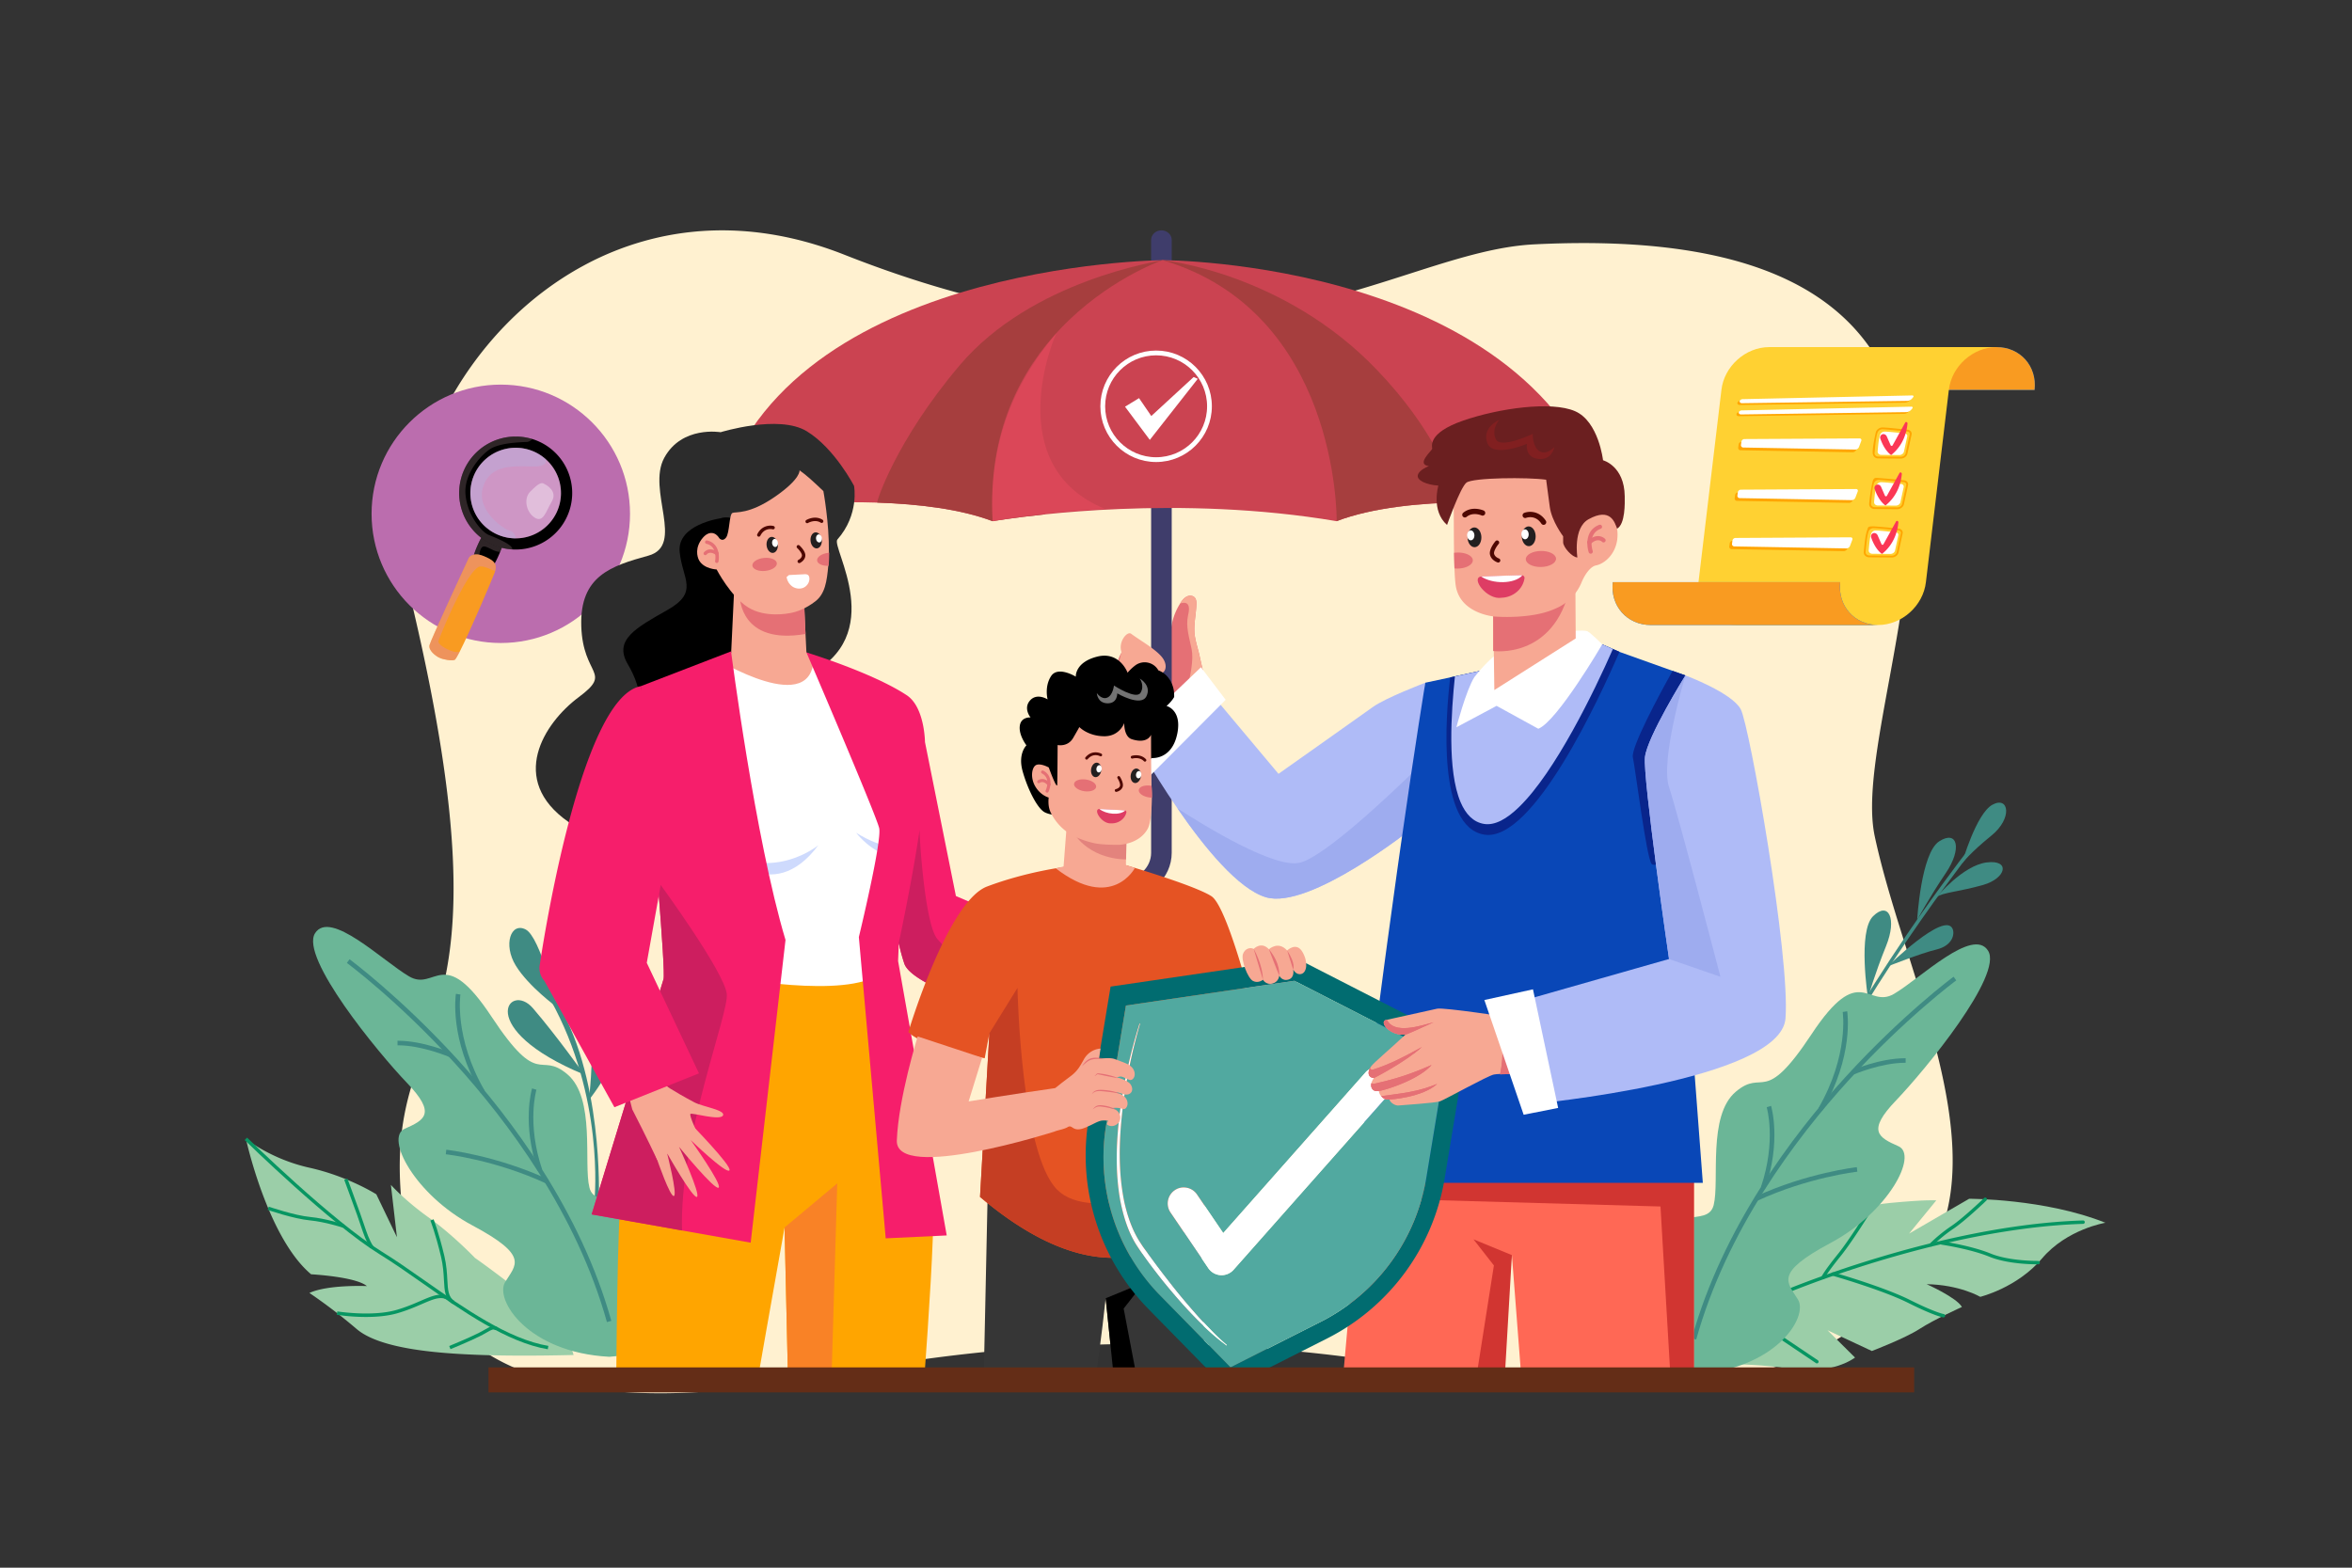 <?xml version="1.0" encoding="utf-8"?>
<svg xmlns="http://www.w3.org/2000/svg" viewBox="0 0 4680 3120">
  <rect x="0" y="0" width="4680" height="3120" fill="#333333" stroke="none"/>
  <defs>
    <filter color-interpolation-filters="sRGB" filterUnits="userSpaceOnUse" height="32766" id="a" width="42.27" x="2976.8" y="-11953.93">
      <feFlood flood-color="#fff" result="bg"/>
      <feBlend in="SourceGraphic" in2="bg"/>
    </filter>
    <filter color-interpolation-filters="sRGB" filterUnits="userSpaceOnUse" height="32766" id="b" width="99.19" x="2753.38" y="-11953.93">
      <feFlood flood-color="#fff" result="bg"/>
      <feBlend in="SourceGraphic" in2="bg"/>
    </filter>
    <filter color-interpolation-filters="sRGB" filterUnits="userSpaceOnUse" height="32766" id="c" width="105.86" x="2723.25" y="-11953.93">
      <feFlood flood-color="#fff" result="bg"/>
      <feBlend in="SourceGraphic" in2="bg"/>
    </filter>
    <filter color-interpolation-filters="sRGB" filterUnits="userSpaceOnUse" height="32766" id="d" width="120.2" x="2728.37" y="-11953.93">
      <feFlood flood-color="#fff" result="bg"/>
      <feBlend in="SourceGraphic" in2="bg"/>
    </filter>
    <filter color-interpolation-filters="sRGB" filterUnits="userSpaceOnUse" height="32766" id="e" width="111.53" x="2748.19" y="-11953.93">
      <feFlood flood-color="#fff" result="bg"/>
      <feBlend in="SourceGraphic" in2="bg"/>
    </filter>
  </defs>
  <g data-name="4">
    <rect data-name="4" fill="#fff" height="3120" opacity="0" width="4680"/>
    <path d="M3790.5,2559.75c-178.48,174-395.68,257.14-975.1,160.64-332.61-55.39-712.45-71.68-1161.21,15.38C964,2869.66,818.43,2614.89,798.41,2386.92c-12-136.59,14.11-212.22,43.18-293.45,13-36.34,26.59-73.79,37.63-118.33,33.24-134.13,43.31-332.48-55.79-757.81-22-94.36-14.25-198,17.91-297.48.79-2.45,1.6-4.89,2.42-7.34,43.38-129.12,127.85-250.76,241.82-335.58,2.2-1.63,4.39-3.25,6.61-4.85q23.18-16.79,47.9-31.49,5-3,10.11-5.87,4.9-2.78,9.85-5.47,3.51-1.9,7-3.77a583.28,583.28,0,0,1,114.15-45.64C1399.78,446.47,1535,449.69,1680,506.9c766.16,302.35,1087.86-6.37,1373.07-20.61,1152-57.48,614.6,884,677.25,1177.9S4007.58,2348.09,3790.5,2559.75Z" fill="#fff1d0"/>
    <circle cx="996.49" cy="1022.57" fill="#bb6dae" r="257.12"/>
    <path d="M990.52,1109.15c-4,8.72-7.8,15.53-8.83,15-1.77-.85-18.83-6.09-29.78-11.11-5.32-2.44-9.21-4.82-9.2-6.62,0-4.69,13.63-38.08,21.84-46.26a6.15,6.15,0,0,1,2.55-1.74,1.84,1.84,0,0,1,1.14,0c3.71,1.46,30.72,10.85,33.75,16.19a1.53,1.53,0,0,1,.16.31,3.22,3.22,0,0,1,.14.64c.29,3.16-2.84,12.41-6.76,22-.12.28-.23.58-.35.86C993.68,1102.11,992.08,1105.77,990.52,1109.15Z"/>
    <path d="M995.18,1098.48a41.67,41.67,0,0,1-14.26-3.8c-15.08-7.31-20.38-11-24.62-1-2.8,6.65-2.21,14.73-4.39,19.37-5.32-2.44-9.21-4.82-9.2-6.62,0-4.69,13.63-38.08,21.84-46.26a6.15,6.15,0,0,1,2.55-1.74c12.46,5.43,25,11,34.89,16.22a1.53,1.53,0,0,1,.16.31,3.22,3.22,0,0,1,.14.64c.29,3.16-2.84,12.41-6.76,22C995.41,1097.9,995.3,1098.2,995.18,1098.48Z" fill="#775f66" opacity=".39" style="mix-blend-mode:multiply"/>
    <path d="M1106.18,902.26l-.16-.16A112,112,0,0,0,1073,879c-1-.48-2.09-.94-3.14-1.38a112.08,112.08,0,0,0-10.53-3.85l-.16,0a112.61,112.61,0,0,0-117.73,33.42A110.66,110.66,0,0,0,931.76,920q-2.84,4.37-5.27,9c-.66,1.25-1.3,2.52-1.91,3.81-.24.5-.48,1-.71,1.52a112.47,112.47,0,1,0,182.31-32.1Zm1.84,116.6A90.13,90.13,0,1,1,952.69,929a88.44,88.44,0,0,1,7.58-9.27,90.52,90.52,0,0,1,78.4-27.68,89.14,89.14,0,0,1,21.3,5.73c1.24.5,2.48,1,3.71,1.6A90.24,90.24,0,0,1,1108,1018.86Z"/>
    <path d="M1086.05,914a90.12,90.12,0,1,0,22,104.89A89.57,89.57,0,0,0,1086.05,914Z" fill="#fff" opacity=".28"/>
    <path d="M962.48,1106.74c-19.17-8.07-28.14.38-29.84,4.09-5,11-75.28,162.32-77.94,172.94s12.08,21.62,19.08,25c8.84,4.21,25,6.69,30.81,4.55,1.51-.56,5-6.44,9.82-15.73,20.46-39.77,63.79-142,69.59-157.33.57-1.51,1-2.94,1.41-4.3C989.58,1120.31,980.11,1114.14,962.48,1106.74Z" fill="#f99b21"/>
    <path d="M1080.89,962c-7.43-3.36-21,12.07-24.1,14.75-16.31,13.93-10,42.64,7.19,53.46s22.09-12,33.87-32S1089.45,965.88,1080.89,962Z" fill="#fff" opacity=".38" style="mix-blend-mode:overlay"/>
    <path d="M923.87,934.36a112.55,112.55,0,0,0,95.7,159.22c1.59-9.6-33.92-23.68-47.3-29.07s-42.83-38.47-46.08-81.64c-3.17-42.19,35-82.12,52.74-91.24,21.24-10.91,59.92-11.61,69.35-12.07,3.91-.19,8.15-2.68,10.89-5.81A112.47,112.47,0,0,0,923.87,934.36Z" fill="#775f66" opacity=".39" style="mix-blend-mode:multiply"/>
    <path d="M1063.68,899.34a90.13,90.13,0,1,0-36.79,172c-1.83-7.25-6.08-13.93-12.11-15-11.09-2-67.35-39.81-53.93-85.95s60.8-43,97.55-42c25.25.68,29.11-6.48,27.65-14.42A89.57,89.57,0,0,0,1063.68,899.34Z" fill="#aabde7" opacity=".3" style="mix-blend-mode:multiply"/>
    <path d="M962.48,1106.74c-19.17-8.07-28.14.38-29.84,4.09-5,11-75.28,162.32-77.94,172.94s12.08,21.62,19.08,25c8.84,4.21,25,6.69,30.81,4.55,1.51-.56,5-6.44,9.82-15.73a12.67,12.67,0,0,0-4.08,0c-9.24,1.65-39.43-12.93-37.76-21.39s59.35-149,83.88-148.87c11.33,0,23.72,8.82,29,8.59C989.58,1120.31,980.11,1114.14,962.48,1106.74Z" fill="#e189a1" opacity=".46" style="mix-blend-mode:multiply"/>
    <path d="M3972.82,690.8H3520.35c47.09,0,189.39,38.17,184,85.25h344C4053.68,729,4019.91,690.8,3972.82,690.8Z" fill="#007cff"/>
    <path d="M3972.82,690.8H3520.35c47.09,0,189.39,38.17,184,85.25h344C4053.68,729,4019.91,690.8,3972.82,690.8Z" fill="#f99b21"/>
    <path d="M3520.35,690.8c-47.09,0-89.65,38.17-95.08,85.25l-45.62,382.59c-5.42,47.08,28.36,85.25,75.44,85.25h282c47.09,0,89.66-38.17,95.08-85.25l45.62-382.59c5.42-47.08,48-85.25,95.07-85.25H3520.35Z" fill="#ffd132"/>
    <path d="M3661.62,1158.64H3209.14c-5.42,47.08,28.35,85.25,75.44,85.25h452.47C3690,1243.89,3656.19,1205.72,3661.62,1158.64Z" fill="#007cff"/>
    <path d="M3661.62,1158.64H3209.14c-5.42,47.08,28.35,85.25,75.44,85.25h452.47C3690,1243.89,3656.19,1205.72,3661.62,1158.64Z" fill="#f99b21"/>
    <path d="M3800.23,790.46l-337.29,7.39c-2.91.07-5.56,1.93-5.88,4.14s1.8,4,4.71,3.94l329-4.63a13.83,13.83,0,0,0,8.91-4.24l2.22-2.55C3803.9,792.22,3803.14,790.4,3800.23,790.46Z" fill="orange"/>
    <path d="M3798.47,812.78l-337.3,7.39c-2.91.07-5.55,1.93-5.87,4.14s1.79,4,4.7,3.94l329-4.63a13.83,13.83,0,0,0,8.91-4.24l2.22-2.55C3802.13,814.54,3801.38,812.72,3798.47,812.78Z" fill="orange"/>
    <path d="M3804.76,787l-337.3,7.39c-2.91.06-5.55,1.93-5.88,4.14s1.8,4,4.71,3.94l329-4.63a13.83,13.83,0,0,0,8.91-4.24l2.22-2.55C3808.42,788.8,3807.67,787,3804.76,787Z" fill="#fff"/>
    <path d="M3803,809.36l-337.29,7.39c-2.91.06-5.56,1.93-5.88,4.14s1.8,4,4.71,3.94l329-4.63a13.83,13.83,0,0,0,8.91-4.24l2.22-2.55C3806.66,811.12,3805.9,809.3,3803,809.36Z" fill="#fff"/>
    <path d="M3788.74,955.9c-3.76-.33-8.93-.87-14.62-1.46-12.38-1.29-34.85-3-34.91-3-7.85-.61-11.29-1.57-13.49,8.64a354.31,354.31,0,0,0-6.43,42.41c-.49,5.71,4.2,10.42,10.47,10.53h.12l45,.39c6.48.05,12.32-4.3,13.58-10.12l8.14-37.56a7.73,7.73,0,0,0-1.26-6.26A9,9,0,0,0,3788.74,955.9Zm4.23,9.36-8.14,37.56c-.87,4-5,6.95-9.61,6.91l-45-.39h-.09c-4.29-.08-7.51-3.16-7.19-6.9,1.47-17.15,3.05-33.22,6.18-41.36a10.15,10.15,0,0,1,9.78-6c8.19.25,22.76,1.77,34.48,3,5.71.59,10.9,1.13,14.67,1.46a5.7,5.7,0,0,1,4.16,2.21A4.35,4.35,0,0,1,3793,965.26Z" fill="orange"/>
    <path d="M3782.84,963.23c-9.37-.81-29.65-3.27-39.36-3.56a9.72,9.72,0,0,0-9.37,5.84c-2.65,6.9-3.94,20.71-5,33.47-.33,3.82,2.85,6.93,7.14,7l35.94.31c4.41,0,8.41-2.9,9.26-6.81l6.51-30C3788.59,966.33,3786.31,963.53,3782.84,963.23Z" fill="#fff"/>
    <path d="M3687.68,978.65l-229.17,1.27a6.29,6.29,0,0,0-6,5.29l-.82,6.2a4.62,4.62,0,0,0,4.57,5.36l223,4.06a8.17,8.17,0,0,0,7.19-5l4.59-12.17C3692.11,980.9,3690.59,978.64,3687.68,978.65Z" fill="orange"/>
    <path d="M3694.72,877.94l-229.17,1.28a6.26,6.26,0,0,0-6,5.29l-.83,6.2a4.61,4.61,0,0,0,4.57,5.35l223,4.06a8.14,8.14,0,0,0,7.18-5l4.6-12.17C3699.15,880.19,3697.63,877.93,3694.72,877.94Z" fill="orange"/>
    <path d="M3677,1074.76,3447.8,1076a6.29,6.29,0,0,0-6,5.29l-.83,6.2a4.62,4.62,0,0,0,4.57,5.36l223,4.06a8.15,8.15,0,0,0,7.19-5l4.59-12.17C3681.39,1077,3679.87,1074.75,3677,1074.76Z" fill="orange"/>
    <path d="M3693.09,973.25l-229.17,1.27a6.26,6.26,0,0,0-6,5.29l-.83,6.2a4.61,4.61,0,0,0,4.57,5.35l223,4.06a8.15,8.15,0,0,0,7.19-5l4.59-12.17C3697.51,975.5,3696,973.23,3693.09,973.25Z" fill="#fff"/>
    <path d="M3779.65,941.36l-25.16,45.43a2.2,2.2,0,0,1-3.92-.47L3743,969c-1.62-3.69-5.77-5.56-9.2-4.14a6.82,6.82,0,0,0-3.52,8.78c8.81,25.07,21.45,32.35,21.45,32.35,25.29-20,31.23-47.81,32.52-62.77C3784.44,940.51,3780.91,939.09,3779.65,941.36Z" fill="#fb3755"/>
    <path d="M3795.78,855.19c-3.76-.33-8.93-.87-14.61-1.46-12.39-1.29-26.42-2.75-34.74-3h-.18a14.17,14.17,0,0,0-13.49,8.63s-7.16,29.85-6.42,42.41c.33,5.65,4.19,10.42,10.46,10.53h.12l45,.39c6.48.06,12.32-4.29,13.58-10.12l8.15-37.56a7.78,7.78,0,0,0-1.27-6.26A9,9,0,0,0,3795.78,855.19Zm4.23,9.37-8.14,37.55c-.86,4-5,6.95-9.61,6.91l-45-.38h-.08c-4.3-.07-7.52-3.16-7.2-6.9,1.47-17.15,3.06-33.22,6.18-41.36a10.16,10.16,0,0,1,9.79-6c8.18.25,22.76,1.77,34.47,3,5.71.6,10.9,1.14,14.68,1.47a5.64,5.64,0,0,1,4.15,2.2A4.37,4.37,0,0,1,3800,864.56Z" fill="orange"/>
    <path d="M3789.88,862.52c-9.36-.81-29.64-3.26-39.36-3.56a9.74,9.74,0,0,0-9.37,5.84c-2.65,6.9-3.94,20.72-5,33.47-.33,3.82,2.84,6.93,7.13,7l35.94.31c4.42,0,8.42-2.9,9.26-6.81l6.51-30C3795.64,865.63,3793.35,862.83,3789.88,862.52Z" fill="#fff"/>
    <path d="M3700.13,872.54,3471,873.81a6.29,6.29,0,0,0-6,5.29l-.83,6.2a4.64,4.64,0,0,0,4.58,5.36l223,4.06a8.17,8.17,0,0,0,7.19-5l4.59-12.17C3704.55,874.79,3703,872.52,3700.13,872.54Z" fill="#fff"/>
    <path d="M3791,841l-25.17,45.43a2.19,2.19,0,0,1-3.91-.47l-7.62-17.36c-1.61-3.69-5.77-5.56-9.2-4.14a6.83,6.83,0,0,0-3.52,8.78c8.81,25.07,21.45,32.35,21.45,32.35,25.29-20,31.23-47.81,32.52-62.77C3795.73,840.19,3792.2,838.77,3791,841Z" fill="#fb3755"/>
    <path d="M3778,1052c-3.76-.33-8.93-.87-14.62-1.46-12.28-1.28-34.47-3-34.9-3-12.82.08-10.87,1-13.51,8.63-3,8.7-4.92,25-6.42,42.41-.49,5.71,4.19,10.42,10.46,10.53h.13l45,.39c6.48,0,12.32-4.3,13.58-10.12l8.15-37.56a7.77,7.77,0,0,0-1.27-6.26A8.92,8.92,0,0,0,3778,1052Zm4.23,9.37-8.15,37.55c-.86,4-5,7-9.6,6.91l-45-.39h-.09c-4.3-.08-7.52-3.16-7.19-6.9,1.47-17.15,3-33.22,6.18-41.36,1.38-3.6,5.58-6.17,9.78-6,8.18.25,22.76,1.77,34.47,3,5.71.59,10.9,1.13,14.68,1.46a5.72,5.72,0,0,1,4.16,2.21A4.37,4.37,0,0,1,3782.26,1061.38Z" fill="orange"/>
    <path d="M3728.49,1047.53h0Z" fill="orange"/>
    <path d="M3772.12,1059.34c-9.36-.81-29.64-3.27-39.35-3.56a9.74,9.74,0,0,0-9.38,5.84c-2.65,6.9-3.94,20.71-5,33.47-.33,3.82,2.84,6.93,7.14,7l35.93.31c4.42,0,8.42-2.9,9.27-6.81l6.51-30C3777.88,1062.45,3775.6,1059.65,3772.12,1059.34Z" fill="#fff"/>
    <path d="M3682.37,1069.36l-229.17,1.27a6.3,6.3,0,0,0-6,5.29l-.82,6.2a4.62,4.62,0,0,0,4.57,5.36l223,4a8.12,8.12,0,0,0,7.18-5l4.6-12.17C3686.8,1071.61,3685.28,1069.34,3682.37,1069.36Z" fill="#fff"/>
    <path d="M3772.8,1037.82l-25.17,45.44a2.19,2.19,0,0,1-3.91-.48l-7.61-17.35c-1.62-3.69-5.77-5.56-9.2-4.15a6.84,6.84,0,0,0-3.53,8.78c8.82,25.08,21.46,32.36,21.46,32.36,25.29-20,31.23-47.82,32.52-62.77C3777.59,1037,3774.06,1035.55,3772.8,1037.82Z" fill="#fb3755"/>
    <path d="M2387,1305.8c-3.13-15-8.68-29.62-10.11-44.91-1.78-19.51,3.18-39,3.67-58.58.12-4.5-.16-9.4-3.05-12.85-3.71-4.43-10.71-4.85-15.9-2.32s-9,7.23-12.17,12c-.34.52-.72,1.09-1,1.64a121.81,121.81,0,0,0-18.79,75.33c.26,3.38.64,7-1,10-1.51,2.59-4.36,4.12-7.18,5.31-17.13,7.12-36.81,5.58-54.66.43-7.43-2.13-15.24-4.87-22.66-2.78-10.77,3.12-16.11,15-19.56,25.63-6.76,21-2.09,34.79-4.51,56.71-1.17,10.4-1.75,21.35,2.33,31,5.59,13.19,18.63,21.4,30.93,28.7,22.4,13.38,34.89,37.45,57.29,50.79L2384,1522.3l43.87-76.11,16.74-14.46-45.21-16.46C2406.74,1377.9,2394.75,1343.09,2387,1305.8Z" fill="#e57075"/>
    <path d="M2387,1305.8c-3.13-15-8.68-29.62-10.11-44.91-1.78-19.51,3.18-39,3.67-58.58.12-4.5-.16-9.4-3.05-12.85-3.71-4.43-10.71-4.85-15.9-2.32s-9,7.23-12.17,12c-.34.52-.72,1.09-1,1.64,3.69-.48,7.37-1.84,10.84-.72,9,2.86,6.72,15.89,4.65,25.08-4.92,22,2.69,44.52,7.14,66.58,8.54,42.45-24.81,129.17-39.42,169.93L2392,1507l52.65-75.27-45.21-16.46C2406.74,1377.9,2394.75,1343.09,2387,1305.8Z" fill="#f7a893"/>
    <path d="M2281.18,1379.13c-1.3,20,5.36,39.8,15.26,57.19-5.22-19.76-6.64-40.73-2.28-60.7A99.59,99.59,0,0,1,2305,1347.3c3.85-6.71,14.31-14.93,15.59-22.14-3.36.19-7.31,2.38-10.47,4.16C2292.68,1339.16,2282.48,1359.16,2281.18,1379.13Z" fill="#cf4a57"/>
    <path d="M2311,458.44c-11.31,0-20.48,8.51-20.48,19v1219.8c0,29.58-25.92,53.64-57.79,53.64s-57.78-24.06-57.78-53.64v-31.56c0-10.5-9.17-19-20.48-19s-20.48,8.51-20.48,19v31.56c0,50.54,44.3,91.66,98.74,91.66s98.75-41.12,98.75-91.66V477.45C2331.48,467,2322.31,458.44,2311,458.44Z" fill="#3f3d6b"/>
    <path d="M1424.55,1018s158.7-23,320.88-17.69c82.5,2.73,165.91,12.79,229.79,37l338-519.48h0S1537.64,523.15,1424.55,1018Z" fill="#cb4351"/>
    <path d="M2313.23,517.77l346,519.49c72.11-27.28,167.27-36.59,257.49-37.66,146.9-1.73,280.72,18.39,280.72,18.39C3057.27,517.72,2313.23,517.77,2313.23,517.77Z" fill="#cb4351"/>
    <path d="M1909.65,726.88c-127.92,151-166.29,273.37-164.22,273.42,82.5,2.73,165.91,12.79,229.79,37,0,0,38.71-6.83,103.52-13.53l234.48-505.95-.27.09C2305.05,520.37,2053.26,557.4,1909.65,726.88Z" fill="#a63e3e"/>
    <path d="M2313.23,517.77l346,519.49c72.11-27.28,167.27-36.59,257.49-37.66-38.44-55.35-61.65-142.78-176.3-262.81C2553.66,541.25,2313.23,517.77,2313.23,517.77Z" fill="#a63e3e"/>
    <path d="M2313.23,517.77h0l-.27.09c-6.11,2.15-111,40.09-202.48,135.91l-.07.08c-77.74,81.46-145.74,204.73-135.18,383.4,0,0,38.71-6.83,103.52-13.53,40.79-4.21,91.91-8.37,150.21-10.76,121.63-4.94,274.56-2.13,430.25,24.21l.19,0,.33,0v-.17C2659.81,1027.58,2661.3,620.52,2313.23,517.77Z" fill="#cb4351"/>
    <path d="M2102.81,662c-68.62,81.46-137,196.6-127.72,375.27,0,0,34.18-6.83,91.39-13.53,36-4.21,81.12-8.37,132.59-10.76C1989.11,927.18,2097.34,669.83,2102.81,662Z" fill="#ff536a" opacity=".31"/>
    <path d="M2312.32,1339.14c7.86-2.88,11.49-18-1.51-32.84-13.95-16-42.76-32.09-60.1-45-8.13-6-26.44,17.08-19,36.54-3.6,11.55-25.83,103.38-12.92,121.61a124,124,0,0,0,44.29,26c14.15,4.7,25.91,2.08,20-16.43-2.78-8.76-15.88-20.32-16.39-21,5.59,3.68,26.72,13.77,31.9,14.76,11.08,2.11,23.72-23.81,4.15-43.43,4.35,3.23,14.67,10,21,9.57C2333.6,1385.93,2339.27,1360.62,2312.32,1339.14Z" fill="#f7a893"/>
    <circle cx="2300.44" cy="808.59" fill="none" r="106.17" stroke="#fff" stroke-miterlimit="10" stroke-width="9.51"/>
    <polygon fill="#fff" points="2290.83 827.96 2266.46 792.36 2238.57 809.39 2287.89 875.45 2383.32 753.89 2375.1 750.37 2290.83 827.96"/>
    <path d="M1102.79,1985.47l-7.47,4.17c107.75,193.56,87.67,395.31,87.84,396.93l8.51-.88C1191.5,2384.05,1201.07,2135.86,1102.79,1985.47Z" fill="#3f8b83"/>
    <path d="M1162.68,2138.8s-55.4-77.81-102.26-132.26S940.64,2046.76,1162.68,2138.8Z" fill="#3f8b83"/>
    <path d="M1175.57,2057.29c5.92,51.53-3.77,132-3.77,132s78.88-97.75,56.85-150.85S1169.66,2005.75,1175.57,2057.29Z" fill="#3f8b83"/>
    <path d="M1046.1,1849.9c-29.45-15.41-45.51,30-19.76,71.91s81.68,82.48,81.68,82.48S1075.56,1865.3,1046.1,1849.9Z" fill="#3f8b83"/>
    <path d="M1076.39,2605.93c-56.18-49.79-131.29-102.43-131.29-102.43s-44.39-46.37-92.19-80.51-75.11-64.87-75.11-64.87l12,104.13-41-85.35s-56.33-35.85-133.15-52.92-126.32-57.48-126.32-57.48S532,2463.08,619.05,2536.07c0,0,88.76,4.7,111,23.48,0,0-76.82-3.41-114.38,13.66a1101.17,1101.17,0,0,1,93.89,71.69c47.8,41,167.43,48.94,249.3,51.79s182.44,0,182.44,0S1132.58,2655.72,1076.39,2605.93Z" fill="#9bcea8"/>
    <path d="M758.82,2490.41c-96.64-59.48-265.44-224.66-267.13-226.33l-4.76,4.85c1.7,1.67,171,167.38,268.34,227.26,26.77,16.47,55.36,36.51,85.63,57.72,78.88,55.27,168.28,117.92,249.1,131.38l1.12-6.71c-79.31-13.19-168-75.37-246.33-130.23C814.44,2527.08,785.77,2507,758.82,2490.41Z" fill="#079662"/>
    <path d="M534.78,2401.5l-2.21,6.42c2.11.73,52.08,17.83,83.81,20.85,30.92,2.94,65.61,14.44,66,14.55l2.15-6.44C683,2436.4,648.73,2425,617,2422,586.1,2419.06,535.29,2401.67,534.78,2401.5Z" fill="#079662"/>
    <path d="M836.63,2589.1c-13.4,5.79-28.58,12.36-47.64,17.89-48,14-117.09,3.06-117.78,3l-1.08,6.7a399.17,399.17,0,0,0,58.21,4.33c20.3,0,42.9-1.75,62.54-7.45,19.47-5.66,35.54-12.61,48.44-18.19,19.76-8.54,34-14.73,46.24-10.53l2.2-6.43C873.08,2573.36,857.79,2580,836.63,2589.1Z" fill="#079662"/>
    <path d="M890.13,2547.35c-.7-13.07-1.58-29.32-6-48-11.25-47.23-21.31-72.5-21.41-72.74l-6.3,2.52c.09.25,10,25.11,21.1,71.8,4.32,18.12,5.13,33.38,5.86,46.84,1.16,21.7,2,37.38,17.34,47.46l3.72-5.68C892,2581.31,891.22,2567.8,890.13,2547.35Z" fill="#079662"/>
    <path d="M716.48,2414.43c-10.45-29.11-25-68.39-25.19-68.78l-6.37,2.36c.15.39,14.73,39.64,25.16,68.71,2.71,7.55,5.06,14.53,7.24,21,6.37,18.92,11.4,33.87,19.85,46.39l5.62-3.79c-7.93-11.77-12.83-26.33-19-44.76C721.56,2429,719.2,2422,716.48,2414.43Z" fill="#079662"/>
    <path d="M965.79,2645.58c-3.67,2.12-8.24,4.74-14.08,7.67-20.77,10.38-57.5,25.39-57.86,25.54l2.56,6.29c.37-.15,37.34-15.26,58.34-25.76,6-3,10.68-5.69,14.43-7.85,9.7-5.58,12.18-6.8,17.23-4.2l3.1-6C981,2636.84,975.59,2640,965.79,2645.58Z" fill="#079662"/>
    <path d="M1172.82,2363.41c-12-48,12.51-177.68-43.89-225.4s-54.35,31.56-150.89-114.63-111.23-49.24-164-80.16-157.05-133.9-187.22-85.8,124.62,236.89,183.3,298.09,34.62,73.47-4.94,91,20.06,131.09,134.57,192.18,86.31,78.27,65.28,113.07,44.73,139.86,207.27,148.51c0,0,65.85-5.24,84.64-9.86,25.18-6.19,1-175.52-12-239.51C1265.62,2355.66,1184.81,2411.42,1172.82,2363.41Z" fill="#6bb697"/>
    <path d="M695.53,1909.12l-5.36,7.3c1,.73,101.45,74.95,214.92,199.71,104.62,115,242,297.73,302.56,515.08l8.72-2.44c-61-219.13-199.39-403.12-304.72-518.89C797.58,1984.5,696.54,1909.86,695.53,1909.12Z" fill="#3f8b83"/>
    <path d="M887.05,2297.2c1,.1,97.11,10.81,199.3,58l3.8-8.23C986.55,2299.14,889,2288.3,888,2288.2Z" fill="#3f8b83"/>
    <path d="M916.15,1979.31l-8.94-1.43c-.58,3.59-13.37,89.07,49.47,197.5l7.84-4.54C903.4,2065.38,916,1980.16,916.15,1979.31Z" fill="#3f8b83"/>
    <path d="M1067.38,2168.76l-8.66-2.62c-.85,2.8-20.41,69.79,11.51,164.32l8.58-2.9C1047.8,2235.75,1067.18,2169.42,1067.38,2168.76Z" fill="#3f8b83"/>
    <path d="M790.91,2071.32l.07,9.06h1.11c47.76,0,101.56,23.09,102.11,23.32l3.6-8.31c-2.29-1-56.09-24.06-105.69-24.06Z" fill="#3f8b83"/>
    <path d="M3761.07,1909.33c-85.8,130.38-141.73,235.46-166.24,312.32l6.58,2.1c24.32-76.26,80-180.77,165.43-310.62,75.81-115.2,148.17-208.72,148.89-209.65l-5.46-4.23C3909.55,1700.18,3837,1793.9,3761.07,1909.33Z" fill="#3f8b83"/>
    <path d="M3756,1923.41s64.55-25.86,96.95-33.65,37-30.8,32.23-41.39C3869.06,1812.72,3756,1923.41,3756,1923.41Z" fill="#3f8b83"/>
    <path d="M3858.67,1674.37c-36.47,23.42-43.83,156.41-43.83,156.41s23.81-44.36,56.81-93.06S3895.14,1651,3858.67,1674.37Z" fill="#3f8b83"/>
    <path d="M3727,1823.48c-30.77,30.51-10.2,162.12-10.2,162.12s14-48.37,36.13-102.88S3757.8,1793,3727,1823.48Z" fill="#3f8b83"/>
    <path d="M3953.09,1716.41c-47.73,6-99.4,68.8-99.4,68.8,10.43-8.81,45.93-10.71,92.26-24S4000.81,1710.42,3953.09,1716.41Z" fill="#3f8b83"/>
    <path d="M3964.75,1601.42c-32.81,17.64-61,117.41-61,117.41s15.83-21.24,58.53-55.66S3997.57,1583.79,3964.75,1601.42Z" fill="#3f8b83"/>
    <path d="M3918.15,2385.8l-119.46,69.32,54.15-66.12s-17.67-2-92.46,5.14S3627,2432.7,3627,2432.7l-85.7,104.79,45.2-93.63c-174.35,65.88-248.72,271.88-248.72,271.88s133.66-6.38,220.5,8,132.86-21.94,132.86-21.94l-54.83-54.38,88.33,41.35s66.22-25.31,95-44,84.2-43.64,84.2-43.64c-10.85-19-70.15-45.34-70.15-45.34,65.88,1.07,106.59,25.16,106.59,25.16s73.34-17.79,122.87-76.32,126.19-71.1,126.19-71.1C4069.16,2385.34,3918.15,2385.8,3918.15,2385.8Z" fill="#9bcea8"/>
    <path d="M4144.83,2428.94c-290.06,9-603.27,143-606.4,144.39a3.4,3.4,0,1,0,2.7,6.24c3.11-1.35,315.16-134.92,603.91-143.84a3.4,3.4,0,0,0,3.29-3.5A3.45,3.45,0,0,0,4144.83,2428.94Z" fill="#079662"/>
    <path d="M3867.63,2615.16c-.16,0-16.34-2.57-67.52-28.16-52.49-26.25-150.93-54.39-151.92-54.67a3.39,3.39,0,1,0-1.86,6.53c1,.28,98.81,28.25,150.75,54.21,52.72,26.36,69,28.73,69.64,28.82a3.4,3.4,0,0,0,.91-6.73Z" fill="#079662"/>
    <path d="M4055.67,2509.43c-.57,0-56.91.81-94.64-14.6-38.73-15.81-95.73-24.27-96.3-24.36a3.4,3.4,0,1,0-1,6.72c.56.09,56.74,8.42,94.72,23.93,34.81,14.22,83.13,15.12,94.79,15.12,1.4,0,2.27,0,2.53,0a3.4,3.4,0,0,0-.12-6.79Z" fill="#079662"/>
    <path d="M3617.13,2707.19l-83-55.83a3.39,3.39,0,1,0-3.79,5.63l83,55.83a3.31,3.31,0,0,0,1.89.58,3.39,3.39,0,0,0,1.9-6.21Z" fill="#079662"/>
    <path d="M3947.94,2384.35c-.41.4-42,40.22-65.21,55.72a301.78,301.78,0,0,0-42.79,35,3.39,3.39,0,0,0,4.84,4.76,301.81,301.81,0,0,1,41.72-34.16c23.74-15.83,64.43-54.82,66.15-56.47a3.4,3.4,0,0,0-4.71-4.9Z" fill="#079662"/>
    <path d="M3730.17,2392.44a3.4,3.4,0,0,0-4.66,1.17c-.41.68-41,68.11-68.78,102.61-28.29,35.08-32.3,44.72-32.46,45.12a3.41,3.41,0,0,0,3.15,4.64,3.42,3.42,0,0,0,3.14-2.09c.16-.38,4.27-9.69,31.46-43.41,28.12-34.86,68.9-102.7,69.31-103.38A3.4,3.4,0,0,0,3730.17,2392.44Z" fill="#079662"/>
    <path d="M3768.67,1978c-52.73,30.93-67.43-66-164,80.16s-94.48,66.93-150.89,114.64-31.9,177.39-43.89,225.4-92.8-7.75-112.15,87.5S3370.41,2735,3370.41,2735c162.54-8.65,228.3-113.7,207.27-148.5s-49.22-52,65.28-113.07,174.13-174.64,134.57-192.19-63.61-29.81-4.94-91,213.47-250,183.3-298.09S3821.39,1947,3768.67,1978Z" fill="#6bb697"/>
    <path d="M3671.1,2144.62c-105.33,115.77-243.69,299.77-304.72,518.9l8.72,2.43c60.53-217.35,197.94-400.07,302.55-515.08,113.48-124.75,213.92-199,214.92-199.71l-5.35-7.3C3886.21,1944.6,3785.17,2019.25,3671.1,2144.62Z" fill="#3f8b83"/>
    <path d="M3492.6,2381.69l3.8,8.22c102.18-47.15,198.34-57.86,199.3-58l-1-9C3693.77,2323.05,3596.2,2333.88,3492.6,2381.69Z" fill="#3f8b83"/>
    <path d="M3666.6,2014.05c.13.85,12.75,86.07-48.37,191.53l7.84,4.54c62.84-108.43,50-193.91,49.47-197.5Z" fill="#3f8b83"/>
    <path d="M3515.37,2203.5c.2.66,19.58,67-11.43,158.8l8.58,2.9c31.92-94.53,12.36-161.51,11.51-164.32Z" fill="#3f8b83"/>
    <path d="M3685,2130.13l3.6,8.31c.55-.24,54.35-23.32,102.11-23.32h1.11l.07-9h-1.21C3741,2106.06,3687.24,2129.14,3685,2130.13Z" fill="#3f8b83"/>
    <path d="M1699.39,967.05s-38.73-75.1-94.24-108.87-171.28,2-171.28,2-77.17-13.4-112.15,51,41.79,174.3-31.54,194.66-136.8,39.71-133.54,140.41,63.37,90.24-5.35,141.44-141.08,164-20,248.25,300.38,70.1,345.17,21.37-76.2-167.19,38.65-160.52,67.3-68.13,37.41-123.39-110.81-220.68-39.42-230.76c40.19-5.67,66.35,214.62,91.3,202.64,166.34-79.9,48.6-256.5,61.83-271.49C1710.36,1023.82,1699.39,967.05,1699.39,967.05Z" fill="#2c2c2c"/>
    <path d="M1432.49,1031.77s-85.4,12.26-80.11,66.55,39.19,79.58-24,115.46-107.74,59.68-79.26,108,43.67,112.91-22.77,151.77,70.46,189.13,141.47,151.93,18.09-125.67,58.49-153.32,131.83-24.25,131.83-24.25S1543.68,994.7,1432.49,1031.77Z"/>
    <polygon fill="#f7a893" points="1604.62 1298.4 1596.3 1128.66 1463.17 1123.67 1454.85 1299.24 1361.66 1346.66 1523.08 1677.82 1734.42 1629.56 1636.24 1316.71 1604.62 1298.4"/>
    <path d="M1472.21,1188.57s.7,95.59,130.61,73.17l-4-96.46Z" fill="#e57075"/>
    <path d="M1854.33,1598.63a5.77,5.77,0,0,0,1-2.08Z" fill="#fff"/>
    <path d="M1341.49,1781.13l17-99.22c-1.79-4.44-3.61-8.92-5.49-13.48Z" fill="#fff"/>
    <path d="M1773.21,1395.76c-35.08-19.74-154.3-91.44-154.3-91.44,3.59,128.83-196.5,5.78-196.5,5.78l-63.87,371.81c69.49,173,66.76,258.15,66.76,258.15l135.81,78L1731.6,1969,1775,1746.45c54.9-26,54.9-95.36,54.9-95.36l24.48-52.46C1844.37,1610.39,1807.84,1415.25,1773.21,1395.76Z" fill="#fff"/>
    <path d="M1330.77,1767.84l1-.18,2.44-14.25c-.63.1-1.94.21-1.94.21Z" fill="#5e71c5"/>
    <path d="M1340.44,1673.66h2.63c-.73-1.78-1.35-3.43-2.09-5.23Z" fill="#5e71c5"/>
    <path d="M1435.41,1690.82s99.69,117,192.89-8.67C1628.3,1682.15,1539.44,1755.84,1435.41,1690.82Z" fill="#cedafd"/>
    <path d="M1703.57,1657.38s80.87,107.07,161.75,3.82C1865.32,1661.2,1807.6,1722.4,1703.57,1657.38Z" fill="#cedafd"/>
    <path d="M1737.38,1945.84c-86.69,40.45-312.09-5.78-312.09-5.78S1301,2084.54,1257.7,2203c-23.29,63.64-28.23,257.34-30.5,444.06-.36,29.38-.66,58.59-.94,87.08h283.38c5.39-30.8,10.51-60,15.28-87.08,21.15-120.07,35.45-200,36.18-204,0-.11,0-.16,0-.16l4.63,204.21,2,87.08h272.06c2.19-30.13,4.23-59.25,6.09-87.08,9.23-137.43,14.13-243.56,10-288C1835.63,2142.34,1737.38,1945.84,1737.38,1945.84Z" fill="orange"/>
    <polygon fill="#f98226" points="1565.75 2647.08 1567.73 2734.16 1654.78 2734.16 1665.96 2355.17 1561.12 2442.87 1565.75 2647.08"/>
    <path d="M1274.77,1365.73s21.44,231.38,35.07,402.76c7.6,95.56,12.77,172.47,10.44,180.23-6.5,21.68-143,468.14-143,468.14l179.83,32,136.59,24.32L1563,1870.7c-60.68-202.28-108.36-574.33-108.36-574.33Z" fill="#f61e6b"/>
    <path d="M1446.13,1977.88c-5.68-44.56-131.45-216.58-131.45-216.58s-1.69,2.49-4.84,7.19c7.6,95.56,12.77,172.47,10.44,180.23-6.5,21.68-143,468.14-143,468.14l179.83,32C1351.47,2264.08,1451,2016.15,1446.13,1977.88Z" fill="#cd1e5f"/>
    <path d="M1902.06,1783.25l-61.55-306.39s-.44-69.44-36.24-93.18c-67.4-44.68-198.62-85-199.64-85.27,1.07,2.52,139,323.88,144.77,349.79s-40.46,216.72-40.46,216.72l53.46,599.62,121.37-5.78L1787,1912.6l1.44-36.12,0,.15s0,.06,0,.1,0,.15,0,.25a.8.8,0,0,1,0,.18,379.76,379.76,0,0,0,11.06,40.73c7.63,22.13,54.9,46.86,114.38,69.95,117.89,45.8,283.7,85.19,283.7,85.19l-23.42-172.7Z" fill="#f61e6b"/>
    <path d="M1865.32,1869c-25.75-29.43-36.35-211-35.49-217.72-14.18,98.66-41.42,225.18-41.42,225.18l0,.15s0,.06,0,.1,0,.15,0,.25a1.16,1.16,0,0,0,0,.18,379.76,379.76,0,0,0,11.06,40.73c7.63,22.13,54.9,46.86,114.38,69.95,13.76-20.48,28.24-43.82,28.24-43.82S1891.59,1899.06,1865.32,1869Z" fill="#cd1e5f"/>
    <path d="M1290.74,2057.76l-68.23,8.66s35.12,140.63,35.53,141.42c27.36,53,49.67,100.5,49.67,100.5s72.13-42,77.65-51.58-57.48-93.72-57.48-93.72Z" fill="#f7a893"/>
    <path d="M1381.54,2193.84c-44-23.35-63.38-37.59-63.38-37.59l23.36,64.63,43.42,28.38s-13.65-29.16-11.15-32.31,58.3,14,64.68,3.19S1398.33,2202.73,1381.54,2193.84Z" fill="#f7a893"/>
    <path d="M1289.88,2258.53l17.83,49.81s26.12,75.51,33.31,71.89-13.68-85.1-13.68-85.1,51.55,91.14,59.49,86.9-35.66-99.62-35.66-99.62,71.82,88,78.88,81.16-55.6-94.56-55.6-94.56,71.08,68.5,77,60.28-78.8-94.66-78.8-94.66Z" fill="#f7a893"/>
    <path d="M1339.06,1625.08l-64.3-259.35c-124,23.39-200.34,552.15-200.34,552.15a38.09,38.09,0,0,0,8.87,34.38l139.22,251.3,168.34-67.35-103.9-220Z" fill="#f61e6b"/>
    <path d="M1601.36,943.9,1590.92,936s3.19,16.59-48.76,52.52-78.12,29.53-84.72,32.31-5.57,39.58-12.66,48.91c-2.34,3.1-4.68,4.3-6.7,4.51-3.73.38-6.42-2.62-6.73-3.06-7.42-12.21-20.49-15.24-32.81-1-16.4,19.1-11.47,37.84-7.45,45.07,9.84,17.36,34.85,18.06,34.85,18.06s27.64,53.74,62.88,75.58c34.77,21.54,80.81,11.56,82.37,11.44,15-2.48,32.56-9.33,50.73-23.22,19.89-15.09,23.34-39.83,26.23-71.6.73-8.68,1.11-17.66,1.2-26.75.62-58.86-11-121.45-11-121.45S1611.89,951.91,1601.36,943.9Z" fill="#f7a893"/>
    <path d="M1534.91,1068.5c-6.17.64-10.44,8.29-9.53,17.09s6.65,15.42,12.82,14.78,10.44-8.28,9.53-17.09S1541.09,1067.87,1534.91,1068.5Z" fill="#231f20"/>
    <path d="M1541.28,1072.54c-3.25.33-5.51,4.19-5,8.63s3.46,7.75,6.71,7.41,5.51-4.2,5-8.63S1544.53,1072.2,1541.28,1072.54Z" fill="#fff"/>
    <path d="M1622.37,1059.49c-6.17.64-10.44,8.29-9.54,17.09s6.65,15.42,12.82,14.78,10.44-8.28,9.53-17.08S1628.54,1058.86,1622.37,1059.49Z" fill="#231f20"/>
    <path d="M1628.74,1063.53c-3.25.33-5.52,4.2-5.06,8.63s3.46,7.75,6.71,7.41,5.51-4.19,5.06-8.62S1632,1063.19,1628.74,1063.53Z" fill="#fff"/>
    <path d="M1509.86,1068.09a3.4,3.4,0,0,1-3-4.91c8.67-17.46,24.92-18.31,32.3-16.32a3.39,3.39,0,0,1-1.75,6.56c-.69-.18-16.16-4-24.46,12.78A3.4,3.4,0,0,1,1509.86,1068.09Z" fill="#4e0701"/>
    <path d="M1590.32,1120.67a3.4,3.4,0,0,1-1.42-6.48s6.22-3,6.77-8.47c.4-4-5.21-11.18-9.32-15a3.4,3.4,0,1,1,4.6-5c1.27,1.17,12.38,11.68,11.48,20.65-1,9.37-10.29,13.78-10.69,14A3.4,3.4,0,0,1,1590.32,1120.67Z" fill="#4e0701"/>
    <path d="M1606.15,1041.27a3.39,3.39,0,0,1-1.76-6.3c.7-.42,17.17-10.12,32.36-.48a3.39,3.39,0,0,1-3.63,5.73c-11.61-7.36-25.1.49-25.23.57A3.46,3.46,0,0,1,1606.15,1041.27Z" fill="#4e0701"/>
    <path d="M1607.84,1144.44c-2.13-1.74-5.16-1.69-7.91-1.54l-30,1.55-4.73,3.93a28,28,0,0,0,11.91,19.19c6.5,4.24,15.2,5.16,22.2,1.81s11.82-11.08,11.19-18.81C1610.34,1148.29,1609.62,1145.89,1607.84,1144.44Z" fill="#fff"/>
    <path d="M1520.07,1110.39c-13.45,1.39-23.76,8.29-23,15.42s12.24,11.8,25.69,10.41,23.77-8.29,23-15.42S1533.53,1109,1520.07,1110.39Z" fill="#e57075"/>
    <path d="M1625.88,1115.54c.69,6.66,10.74,11.09,22.95,10.56.73-8.47,1.09-17.23,1.17-26.11l-1,.11C1635.5,1101.49,1625.14,1108.35,1625.88,1115.54Z" fill="#e57075"/>
    <path d="M1407.3,1075.68a3.4,3.4,0,1,0-1.56,6.61c22.46,5.31,17.43,32.91,17.2,34.08a3.41,3.41,0,0,0,2.69,4,3.32,3.32,0,0,0,1,0,3.38,3.38,0,0,0,3-2.72C1432,1105.53,1430.36,1081.14,1407.3,1075.68Z" fill="#e57075"/>
    <path d="M1428.71,1099c-18.14-12.86-28,.34-28.07.48a3.39,3.39,0,0,0,5.49,4c.61-.8,6.34-7.64,18.66,1.07a3.39,3.39,0,1,0,3.92-5.54Z" fill="#e57075"/>
    <path d="M2543.94,1540.08,2379.7,1344.17l-127.93,117.2s38.82,71.42,91.19,147.53c53.41,77.65,120.91,160.18,175.64,176.73,87.05,26.32,292.93-138.31,292.93-138.31L2821.78,1527l14.33-168.29s-78.67,29.81-104.37,48.35C2704.41,1426.74,2543.94,1540.08,2543.94,1540.08Z" fill="#afbbf7"/>
    <path d="M2343,1608.9c53.41,77.65,120.91,160.18,175.64,176.73,87.05,26.32,292.93-138.31,292.93-138.31L2821.78,1527c-56.32,55-185.89,177.65-235.21,189.92S2401.86,1646.87,2343,1608.9Z" fill="#9eacef"/>
    <polygon fill="#ff6855" points="2704.22 2384.25 2671.92 2746.26 2966.09 2746.26 3008.37 2497.91 3027.51 2746.26 3370.53 2746.26 3370.53 2336.68 2710.6 2336.68 2704.22 2384.25"/>
    <polygon fill="#d13531" points="2972.55 2518.48 2936.76 2746.23 2993.86 2746.23 3008.35 2497.92 2931.92 2466.48 2972.55 2518.48"/>
    <polygon fill="#d13531" points="2704.22 2384.25 3304.03 2401.15 3324.25 2746.26 3370.53 2746.26 3370.53 2336.68 2710.6 2336.68 2704.22 2384.25"/>
    <path d="M3348.49,1826.43l-1.41-18.57-4.24-56.35-3.74-49.29,14.54-358-25.46-9.07-105.7-37.78-34.31-14.88-302.55,65.69-49.51,10.53s-18.68,111.95-48.37,320.2c-2.5,17.59-5.11,35.94-7.77,54.94q-9,64.5-19.16,139.31-2.78,20.27-5.54,41.26c-17,126.92-35.88,274-55.81,439.68h688.82l-36.43-483Z" fill="#0947b7"/>
    <path d="M3249.06,1507.18c5.05,23.24,27,199.41,37.25,212.11,5.05,6.3,29.43-4.5,52.77-17.1l14.55-358-25.46-9.07C3300.21,1384.6,3244.93,1488.51,3249.06,1507.18Z" fill="#09258c"/>
    <path d="M3188.16,1282.43,2895,1346.06l-9.4,2.06c-9.22,78.39-26.33,298,68,313,97,15.47,229.91-273.72,268.84-363.84l-13.09-5.7Z" fill="#09258c"/>
    <path d="M2895,1346.07c-7.33,70.84-15.61,187.42,11.33,250.53,10.05,23.48,24.91,39.56,46.56,43.16,21.44,3.53,45.32-9.77,69.75-33.66,72-69.76,149.43-229.63,186.75-314.53l-21.24-9.16Z" fill="#afbbf7"/>
    <path d="M3157.3,1255.89c-41.73-7.55-141.68,32.41-165.1,38.87s-58.63,53.06-58.63,53.06c-16.34,25.81-35.67,99.64-35.67,99.64l80-42.7,83,45.58c37.24-14.18,127.19-167.87,127.19-167.87S3163.17,1257,3157.3,1255.89Z" fill="#fff"/>
    <polygon fill="#fff" points="2230.23 1480.4 2283.63 1548.58 2438.83 1392.73 2389.68 1327.97 2230.23 1480.4"/>
    <path d="M3091.23,1123c-2-4.35-11.42,6.84-11.42,6.84l-108.74,75.87,2.38,167.62q34.53-22,161.91-102.71l-1.16-185S3093.19,1127.36,3091.23,1123Z" fill="#f7a893"/>
    <path d="M2971.06,1205.71v89.89s121.53,17.58,153.29-128.26l-6-83.79Z" fill="#e57075"/>
    <path d="M3149.93,1032s-9.51,39.75-23.72,47.78c-.33.17-.58.34-.9.52s-.91.35-1.41.53c-.33.08-.75.09-1.08.18-14.61-.47-45.45-128-45.45-128s-17.8-13-68.13-15.78c-158.49-8.6-123.35,38.73-123.35,38.73s5.94,4.17,6.08,16.35c.12,6.1.26,13.61.6,22.53.32,8.42.07,47.9.69,85.36.2,10.76.49,21.36.84,31,.51,14,1.33,26.08,2.46,33.82,8.29,56.62,76.55,62,77.7,62.05v0s69.08,5.85,116.49-14c2.63-1.1,5.11-2.19,7.46-3.27a96,96,0,0,0,48.71-50.58c7-17.09,18.28-31.89,28.73-33.92,22.7-4.44,53.23-35.73,39.54-85C3200.32,986.85,3149.93,1032,3149.93,1032Z" fill="#f7a893"/>
    <path d="M3027.45,1144.69,2947,1147.3c-21.06,3.21,11.67,47.06,40.6,42.34,23.64-.76,42.91-17.61,45.84-38.82C3034,1147.4,3030.82,1144.51,3027.45,1144.69Z" fill="#de3d64"/>
    <path d="M2947,1147.3c22.53,15.31,66.34,15.63,82.36-2.37C3027.71,1144.11,2949,1147.53,2947,1147.3Z" fill="#fff"/>
    <path d="M3041.47,1047.65c-7.62.14-13.63,9.07-13.43,19.93s6.55,19.56,14.17,19.42,13.63-9.07,13.43-19.94S3049.09,1047.5,3041.47,1047.65Z" fill="#231f20"/>
    <path d="M3034.3,1053.52c-4,.07-7.18,4.57-7.07,10s3.44,9.84,7.45,9.77,7.18-4.57,7.08-10S3038.32,1053.44,3034.3,1053.52Z" fill="#fff"/>
    <path d="M2933.48,1049.69c-7.62.14-13.63,9.07-13.42,19.93s6.55,19.56,14.17,19.42,13.63-9.07,13.43-19.94S2941.11,1049.54,2933.48,1049.69Z" fill="#231f20"/>
    <path d="M2926.32,1055.56c-4,.07-7.18,4.57-7.08,10s3.44,9.84,7.46,9.77,7.18-4.57,7.07-10S2930.33,1055.48,2926.32,1055.56Z" fill="#fff"/>
    <path d="M3071.45,1044.56a5.27,5.27,0,0,1-4.42-2.38c-12.11-18.39-29.65-11.8-30.39-11.51a5.3,5.3,0,0,1-3.94-9.83c9-3.64,29.6-5.09,43.17,15.52a5.29,5.29,0,0,1-4.42,8.2Z" fill="#4e0701"/>
    <path d="M2981.17,1119.55a4.38,4.38,0,0,1-1.28-.2c-.51-.17-12.56-4.15-15.1-15.44-2.44-10.8,9.54-25.27,10.92-26.88a4.17,4.17,0,1,1,6.35,5.41c-4.45,5.24-10.22,14.8-9.13,19.64,1.49,6.59,9.45,9.3,9.53,9.33a4.18,4.18,0,0,1-1.29,8.14Z" fill="#4e0701"/>
    <path d="M2914.87,1029.86a5.29,5.29,0,0,1-3.36-9.39c17.62-14.44,39.76-4.81,40.7-4.39a5.29,5.29,0,0,1-4.31,9.67c-.73-.32-17.18-7.34-29.68,2.91A5.32,5.32,0,0,1,2914.87,1029.86Z" fill="#4e0701"/>
    <path d="M3065.8,1096.52c-16.61.31-29.94,7.7-29.77,16.51s13.76,15.69,30.38,15.38,29.94-7.71,29.77-16.51S3082.42,1096.2,3065.8,1096.52Z" fill="#e57075"/>
    <path d="M2900.17,1099.68a61.64,61.64,0,0,0-6.91.55c.2,10.76.48,21.36.83,31a56.08,56.08,0,0,0,6.69.29c16.6-.31,30-7.74,29.81-16.5S2916.78,1099.37,2900.17,1099.68Z" fill="#e57075"/>
    <path d="M3182.22,1044.53c-27.32,10.1-25.66,40.08-21,54.53a4.17,4.17,0,0,0,7.94-2.58c-.45-1.39-10.7-34.29,15.9-44.12a4.17,4.17,0,1,0-2.88-7.83Z" fill="#e57075"/>
    <path d="M3159.58,1076.19a4.17,4.17,0,0,0-.28,5.9,4.18,4.18,0,0,0,5.89.28c13.72-12.46,21.73-5,22.59-4.09a4.17,4.17,0,0,0,6.1-5.68C3193.75,1072.44,3179.79,1057.81,3159.58,1076.19Z" fill="#e57075"/>
    <path d="M3189.71,916s-8.63-77.25-55.76-97.71-151.63-5.86-223.13,19-61,52-61,55.65-33.31,31.11-6.6,34.76c0,0-18.84,6.57-22,17.54s18.06,19.74,40.85,21.2c0,0-15,49.92,17.26,78.32,0,0,26-73.94,38.53-84.16s123.34-11,158.69-5.86c0,0,3.29,25.73,7.23,54.24s26.56,58.34,26.56,58.34v11.89c0,10,18.38,30.21,28.36,30.21,0,0-9.33-58.48,22.19-76,43.75-24.29,52.26,6.51,56.78,18.74,16.46-9.23,15.39-51.3,15.22-64.54C3232.14,927,3189.71,916,3189.71,916Z" fill="#6b1f20"/>
    <path d="M3063.79,898.31c-14.59-8-14.06-34.8-14.06-34.8s-64.39,31.12-73.56,10.15,7-37.78,7-37.78-34.8,14.07-23.89,45.32,78.94,2.12,78.94,2.12-4.65,26.9,22.74,30,32-23.81,32-23.81S3078.38,906.28,3063.79,898.31Z" fill="#811f20"/>
    <path d="M2401.22,2120.2c23.7,8.54,51.66,1.8,72.6-6.36l-83.44-145.73Z" fill="#f7d57b"/>
    <path d="M2348,1978s14.47,184,24.8,246,56.3,66.1,56.3,66.1l81.11-66s-52.65-273-58.85-297.76Z" fill="#e79b97"/>
    <path d="M2387.26,2369.71l-421.71-9.3L1959.63,2639l-2,92.25h223.49c8.83-52.22,18.94-147.42,18.94-147.42v.07c.3,2.89,10,95.91,15.1,147.35h182.05c-.82-31.88-1.63-62.8-2.42-92.25C2390.7,2484.15,2387.26,2369.71,2387.26,2369.71Z" fill="#363636"/>
    <path d="M2200.1,2583.79v.07c.3,2.89,10,95.91,15.1,147.35H2260l-24.13-126.86,40.63-52Z"/>
    <path d="M2410.52,1783.66c-35.14-22.74-178.24-64.12-178.24-64.12l-113.2,5.83s-76.06,9.13-155.09,39S1807.41,2054,1807.41,2054c27.24,28.47,131.83,47.89,149.42,51.61l2.52.53,9.3-49.61-18.6,325.59c303.88,257.37,446.52,24.8,446.52,24.8l.8-57.59,3.85-275.74c23.7,8.54,51.66,1.8,72.6-6.36a198.73,198.73,0,0,0,31.27-15.35S2445.66,1806.4,2410.52,1783.66Z" fill="#e55323"/>
    <path d="M2103.8,2368c-72.81-72.25-79.22-401.87-79.22-401.87l-55.93,90.37-18.6,325.59c303.88,257.37,446.52,24.8,446.52,24.8l.8-57.59C2366.77,2356.84,2172,2435.69,2103.8,2368Z" fill="#c53e23"/>
    <path d="M2241.13,1656.23l-116.61-39.13-8.22,107.4-15.48,3.73c112.11,86.28,157.37-.78,157.37-.78l-17.83-5.81Z" fill="#f7a893"/>
    <path d="M1954.25,2105.05,1826,2062.73s-38.4,123.3-41.5,207S2098.38,2252,2098.38,2252l1.23-86.46c-84.18,12-172.24,26.49-172.24,26.49Z" fill="#f7a893"/>
    <path d="M2240.61,1710.33l.91-34.28-109.68-25.59C2166.57,1713.07,2240.61,1710.33,2240.61,1710.33Z" fill="#e3837d"/>
    <path d="M2485.4,1902.43l-56.31,387.64s22.3,40.93,62.93,51.83,84.34-80.34,83.15-191.23,7.64-259,7.64-259Z" fill="#e79b97"/>
    <path d="M2331,1410.29a32.59,32.59,0,0,0-4.25-2.9,27.51,27.51,0,0,0-4.52-2.08,10.39,10.39,0,0,0-1.1-.35s.47-.38,1.3-1.08,2.1-1.9,3.54-3.37a74.28,74.28,0,0,0,6.3-7.24,64.45,64.45,0,0,0,4.06-6,85.75,85.75,0,0,0-.25-9.34,49.94,49.94,0,0,0-1.18-7.51c-3.07-13.25-12-29.65-29.95-36.26h0l-.14-.24a31.29,31.29,0,0,0-45.85-9.65,92.74,92.74,0,0,0-11.74,10.54q-1.91,2-3.57,4s-15.67-43.27-60.4-32-42.62,39.88-42.62,39.88-35.62-22.07-49.25-1-6.85,46.24-6.85,46.24-21.09-13.62-35,2.17q-.87,1-1.59,2c-6.77,9.32-4.29,19.11-1.33,25.33a33.8,33.8,0,0,0,4,6.46s-19-1.77-21.42,16.78,13.21,38.71,13.21,38.71-17.36,16.33-7.61,51.37,29.44,75.12,44.76,82.25,33.9,5,33.9,5L2292,1508.63s38.69,3.81,50-46a87.06,87.06,0,0,0,2.4-20.76C2344.15,1424.77,2337.2,1415.33,2331,1410.29Z"/>
    <path d="M2291.35,1564.05c-.89-12.08-1-101.82-1-101.82s-6.54,19.26-38.43,8.87C2236,1465.93,2237,1439,2237,1439s-9.07,26.64-40.19,26.27c-32.25-.4-49.14-18.27-49.14-18.27s-1.67,3.29-12.37,21.75-30.84,14-30.84,14-.38,66.92-.81,78.62c0,.07,0,.14,0,.25-.19,4.21-2.74.1-5.8-6.59v0c-4.91-10.56-11-27.6-11-27.6s-15.18-8.53-24.38-5.22-13.15,24.87-2.45,43,26.67,22.07,26.67,22.07-2.28,15.34,3.16,27.85c.13.34.27.67.4,1.06l.18.38a103.91,103.91,0,0,0,53.95,51,192.43,192.43,0,0,0,34.16,10.75c17,3.51,47.1,3,48,3h0s39.93-.51,57.15-31.89c7.16-13,8.06-46.53,8.35-62,.15-6.89-.14-13.72-.51-20C2291.45,1566.24,2291.38,1565.1,2291.35,1564.05Z" fill="#f7a893"/>
    <path d="M2183.27,1517.91c-5.56-.83-11,4.94-12.2,12.87s2.38,15,7.94,15.86,11-4.94,12.21-12.87S2188.84,1518.73,2183.27,1517.91Z" fill="#231f20"/>
    <path d="M2188,1522.88c-2.93-.43-5.78,2.45-6.37,6.45s1.3,7.58,4.23,8,5.78-2.45,6.37-6.45S2190.89,1523.32,2188,1522.88Z" fill="#fff"/>
    <path d="M2262.11,1529.59c-5.56-.83-11,4.94-12.2,12.87s2.38,15,8,15.86,11-4.94,12.2-12.87S2267.68,1530.41,2262.11,1529.59Z" fill="#231f20"/>
    <path d="M2266.81,1534.56c-2.93-.43-5.79,2.45-6.38,6.45s1.3,7.58,4.23,8,5.79-2.46,6.38-6.45S2269.73,1535,2266.81,1534.56Z" fill="#fff"/>
    <path d="M2162.12,1511.77a2.78,2.78,0,0,1-1.84-.68,2.82,2.82,0,0,1-.3-4c14.26-16.58,31.53-7.14,31.71-7a2.82,2.82,0,0,1-2.76,4.91c-.56-.3-13.48-7.2-24.68,5.81A2.78,2.78,0,0,1,2162.12,1511.77Z" fill="#4e0701"/>
    <path d="M2221,1576a2.82,2.82,0,0,1-.5-5.59s6.27-1.27,8-6.09c1.41-3.88-2.66-12.1-4.86-15.47a2.82,2.82,0,0,1,4.72-3.08c.85,1.3,8.19,12.92,5.43,20.48-2.87,7.88-11.93,9.63-12.31,9.7A2.29,2.29,0,0,1,2221,1576Z" fill="#4e0701"/>
    <path d="M2278.12,1515.78a2.8,2.8,0,0,1-2-.89c-8.67-9.19-22.42-5.26-22.56-5.22a2.82,2.82,0,0,1-1.61-5.4c.69-.22,17.18-5,28.27,6.75a2.83,2.83,0,0,1-2.05,4.76Z" fill="#4e0701"/>
    <path d="M2160.85,1551.38c-12.13-1.79-22.74,2-23.69,8.39s8.11,13.1,20.24,14.9,22.73-2,23.69-8.39S2173,1553.18,2160.85,1551.38Z" fill="#e57075"/>
    <path d="M2291.35,1564a16.38,16.38,0,0,0-1.7-.31c-12.12-1.79-22.69,1.93-23.65,8.39s8.08,13.09,20.21,14.88a34.85,34.85,0,0,0,5.85.43c.15-6.89-.15-13.72-.52-20.06C2291.46,1566.24,2291.38,1565.11,2291.35,1564Z" fill="#e57075"/>
    <path d="M2237.85,1612.74l-50.29-2.79c-13.31.85,4.69,30,23,28.64,14.78.82,27.73-8.63,30.72-21.7A3.53,3.53,0,0,0,2237.85,1612.74Z" fill="#de3d64"/>
    <path d="M2239.05,1613c-1-.61-50.31-2.8-51.49-3C2200.77,1620.74,2228.07,1623.34,2239.05,1613Z" fill="#fff"/>
    <path d="M2076.08,1533.85a3.08,3.08,0,1,0-2.85,5.46c18.54,9.7,7.94,32.82,7.48,33.79a3.08,3.08,0,0,0,1.47,4.1,3.43,3.43,0,0,0,.86.27,3.08,3.08,0,0,0,3.23-1.73C2091.07,1565.61,2095.12,1543.82,2076.08,1533.85Z" fill="#e57075"/>
    <path d="M2064.89,1553.3a3.07,3.07,0,0,0,3.93,4.73c.71-.56,7.29-5.29,16.15,5.13a3.08,3.08,0,0,0,4.69-4C2076.6,1543.8,2065,1553.19,2064.89,1553.3Z" fill="#e57075"/>
    <path d="M2267.87,1350.4s10.26,13.83,1.57,28.32-52.88-14.38-52.88-14.38-2.14,19.69-13.58,24.15-20.56-9.2-20.56-9.2.87,20.13,21.21,20.45,19.47-19.81,19.47-19.81,47.05,27.74,58,5.9S2267.87,1350.4,2267.87,1350.4Z" fill="#737373"/>
    <path d="M2209.84,1963.52l-43.72,264.6a436.89,436.89,0,0,0,119,377l156.24,159.42,199.22-100.68a436.88,436.88,0,0,0,234-318.66l30.16-182.42a704.82,704.82,0,0,1,6.63-85.73L2582.81,1908.8ZM2838,2344.36a392.79,392.79,0,0,1-210.37,286.5l-179.11,90.5L2308,2578a392.77,392.77,0,0,1-107-338.94l39.33-237.87L2575.67,1952l301.63,154.5Z" fill="#016c70"/>
    <path d="M2240.36,2001.21,2201,2239.08A392.77,392.77,0,0,0,2308,2578l140.47,143.34,179.11-90.5A392.79,392.79,0,0,0,2838,2344.36l39.31-237.87L2575.67,1952Zm200.17,676.34c-24.33-17.65-46.12-38.42-67-60s-40.37-44.4-59.34-67.66c-18.72-23.58-36.76-47.16-53.33-72.74-16.25-26.07-25.24-55.62-31.23-85.14-11.07-59.54-8.62-120.32-1.11-179.68a1049.7,1049.7,0,0,1,39-175.19l.57-.29.31.58A1044.38,1044.38,0,0,0,2233,2212.91c-6.57,59.16-8,119.52,3.76,177.69,6.42,28.78,15.74,57.29,31.73,81.82l6,9.17,6.6,9,13.22,18.05c8.91,12,17.78,23.93,27,35.63,18.08,23.69,37.11,46.66,56.85,69,9.79,11.24,20,22.12,30.42,32.78a411.82,411.82,0,0,0,32.47,30.76l.08.64ZM2762,2131.69a31.91,31.91,0,0,1,2.74,45L2454.55,2527.1a32,32,0,0,1-25.93,10.69l-3.16-.37a31.84,31.84,0,0,1-21.18-13.56l-74.92-110.35a31.9,31.9,0,1,1,52.77-35.84l51.87,76.38,283-319.63A31.89,31.89,0,0,1,2762,2131.69Z" fill="#51a9a0"/>
    <path d="M2762,2131.69a31.89,31.89,0,0,0-45,2.73l-283,319.63-51.87-76.38a31.9,31.9,0,1,0-52.77,35.84l74.92,110.35a31.84,31.84,0,0,0,21.18,13.56l3.16.37a32,32,0,0,0,25.93-10.69l310.21-350.37A31.91,31.91,0,0,0,2762,2131.69Z" fill="#fff"/>
    <path d="M2408.61,2646.05c-10.43-10.66-20.63-21.54-30.42-32.78-19.74-22.33-38.77-45.3-56.85-69-9.26-11.7-18.13-23.67-27-35.63l-13.22-18.05-6.6-9-6-9.17c-16-24.53-25.31-53-31.73-81.82-11.76-58.17-10.33-118.53-3.76-177.69a1044.38,1044.38,0,0,1,35.37-175.45l-.31-.58-.57.29a1049.7,1049.7,0,0,0-39,175.19c-7.51,59.36-10,120.14,1.11,179.68,6,29.52,15,59.07,31.23,85.14,16.57,25.58,34.61,49.16,53.33,72.74,19,23.26,38.49,46.09,59.34,67.66s42.69,42.32,67,60l.63-.1-.08-.64A411.82,411.82,0,0,1,2408.61,2646.05Z" fill="#fff"/>
    <path d="M2561.09,1891.64c-17.8-19.84-36.21-2.43-36.21-2.43-15.41-16.63-30.36-.65-30.36-.65-5.81-3.58-17.29-1.56-21.33,10.26s9.44,48.15,20.07,53.52,19.82-2.44,19.82-2.44,5.91,10.76,18.64,7.6c13.06-3.25,13.75-15.88,13.75-15.88s5.39,11.83,18.41,7.87,9.25-20.11,9.25-20.11,5.75,12,16.44,8.95,14-23.41,1.9-44S2561.09,1891.64,2561.09,1891.64Z" fill="#f7a893"/>
    <path d="M2545.47,1941.62s3.23-23.71-20.59-52.41C2524.88,1889.21,2543.57,1938.13,2545.47,1941.62Z" fill="#e57075"/>
    <path d="M2573.13,1929.38s5.69-11.29-12-37.74Z" fill="#e57075"/>
    <path d="M2513.08,1949.9c-1-32.22-18.56-61.34-18.56-61.34Z" fill="#e57075"/>
    <path d="M2232.12,2113l-13.55-5.1c-9.21-3.47-22-1.26-31.73-1.34l3-19.71a41.29,41.29,0,0,0-32.5,20.35c-8.31,14.55-12.79,23.8-26.38,34.1l-15.66,11.87c-5.29,4-10.34,8.34-15.66,12.32-3.87,2.9-8.58,5.34-12.73,7.9a3,3,0,0,0-1.85,2.65,123.85,123.85,0,0,0,.37,38.86c.52,3.35,9.21,38.47,13,37,9-3.4,16.44-3.85,25.23-8.24a9.64,9.64,0,0,1,4.63-1.89c2.41-.11,4.52,1.47,6.53,2.81,10.64,7.09,23,.42,34.42-4.77,6.23-2.83,12.61-6.6,19.12-8.68,5.79-1.86,10.49-.83,16.66-1.11l-2.16,5.22a3.23,3.23,0,0,0-.36,2,2.88,2.88,0,0,0,1.35,1.57,15.66,15.66,0,0,0,13.64,1.33c10.11-3.58,14.62-14,9.75-23.8a19,19,0,0,0-17.5-10.27,43.31,43.31,0,0,1,22.57.42c1.62.47,3.3,1,4.94.67a6.64,6.64,0,0,0,3.6-2.55c4.7-6,3-15.22-2.16-20.81s-12.75-8.2-20.21-9.62c4.76-.81,9.51,1,14.09,2.51s9.73,2.65,14.11.64c10.11-4.66,6.25-18.23-.86-23a70,70,0,0,0-24.92-10.4c2.81.57,7-2.26,11.14-1.11,4.67,1.29,9.25,4.09,13.85,5.78a10.64,10.64,0,0,0,3.45.84,7.54,7.54,0,0,0,5.65-3.07c5-6.15,3-15.85-2.33-21.73S2239.55,2115.82,2232.12,2113Z" fill="#f7a893"/>
    <path d="M2201.17,2138.55c-4.14-.85-8.31-1.51-12.51-2-1.07-.11-2-.27-3.21-.32a6.15,6.15,0,0,0-1.83.18,4.52,4.52,0,0,0-1.65.93,21,21,0,0,0-2.11,2.47,5,5,0,0,1-1.08,1,1.71,1.71,0,0,1-1.44.17,1.81,1.81,0,0,0,1.61.21,5.1,5.1,0,0,0,1.45-.84,25.37,25.37,0,0,1,2.4-1.93,2.84,2.84,0,0,1,1.17-.45,4.21,4.21,0,0,1,1.31.06c.93.19,2,.44,3,.66,4.1.89,8.2,1.77,12.31,2.6s8.22,1.64,12.35,2.42,8.27,1.54,12.48,2.09a106.18,106.18,0,0,0-12-4.21C2209.41,2140.42,2205.31,2139.39,2201.17,2138.55Z" fill="#e57075"/>
    <path d="M2207.7,2170.57c-2.5-.4-5-.71-7.52-1s-5-.41-7.56-.53a39.29,39.29,0,0,0-7.72.28,17.9,17.9,0,0,0-7.36,2.66,11.57,11.57,0,0,0-4.81,5.92,12.67,12.67,0,0,1,5.48-4.72,18.67,18.67,0,0,1,6.94-1.69,48.49,48.49,0,0,1,7.31.19c2.48.21,5,.41,7.45.68s5,.51,7.42.82,4.93.66,7.4,1c4.93.75,9.82,1.71,14.76,2.75a74.64,74.64,0,0,0-14.34-4.89C2212.69,2171.45,2210.2,2171,2207.7,2170.57Z" fill="#e57075"/>
    <path d="M2220.47,2208.07a3.51,3.51,0,0,0-.7-.49l-.72-.36c-.94-.49-1.91-.92-2.88-1.37-2-.84-3.94-1.63-6-2.3a78.73,78.73,0,0,0-12.41-3.09,63.71,63.71,0,0,0-6.39-.77,23.12,23.12,0,0,0-6.61.44,14.13,14.13,0,0,0-3.19,1.14,15.59,15.59,0,0,0-2.77,1.86,28.46,28.46,0,0,0-4.31,4.76,57,57,0,0,1,5.11-3.64,14,14,0,0,1,5.56-2c3.91-.5,8,.32,12.15.94s8.19,1.48,12.26,2.43c2,.48,4.08,1,6.11,1.5,1,.25,2,.52,3.06.79l.77.2a2.77,2.77,0,0,1,.67.27c.41.22.89.62.65,1.15a.74.74,0,0,0,.11-.8A2,2,0,0,0,2220.47,2208.07Z" fill="#e57075"/>
    <path d="M2171.47,2106.14a21.72,21.72,0,0,0-5.85,2.49c-.45.29-.91.57-1.34.87s-.84.61-1.25.94a26.72,26.72,0,0,0-2.35,2,54.22,54.22,0,0,0-7.71,9.44c3.11-2.6,6-5.38,9.14-7.78a27.65,27.65,0,0,1,10.09-5.28,54.07,54.07,0,0,1,11.59-1.43,61.62,61.62,0,0,0,12.06-1.34c-4.06-.18-8-.61-12-.84A39.11,39.11,0,0,0,2171.47,2106.14Z" fill="#e57075"/>
    <path d="M3353.65,1344.17v0c-1.17,1.88-75.68,122-80.42,162.28-4.77,40.63,47.82,402.14,47.82,402.14l-327.18,93.23,54.72,195.44s494.52-46.44,504.19-170.29-71.59-582.44-89-615.34S3353.65,1344.17,3353.65,1344.17Z" fill="#afbbf7"/>
    <path d="M3004.57,2024.82s-131.71-20.23-145-17.34-84,18.65-100.9,22.31,9.4,34.1,38.6,28.59c-32.54,30.67-62.48,55.13-69.1,64s-8.12,21.65,5.42,23.21c-12.08,17.92-.93,28.62,9.94,25.49,1,10.33,12,19.54,21.06,16.93,2,7.35,12.37,12.79,18.07,12.12s73.17-4.88,82.91-8.35,94.92-51,107-53.27,47.18-1.15,47.18-1.15S3002,2025.65,3004.57,2024.82Z" fill="#f7a893"/>
    <path d="M3003.89,2025.55s-15-2.25-27.09-4c15.21,36.89,15.9,77.41,8.18,116.54,14.89-.6,34.09,0,34.09,0S3001.35,2026.38,3003.89,2025.55Z" fill="#e57075"/>
    <g mask="url(#f)">
      <path d="M3003.89,2025.55s-15-2.25-27.09-4c15.21,36.89,15.9,77.41,8.18,116.54,14.89-.6,34.09,0,34.09,0S3001.35,2026.38,3003.89,2025.55Z" fill="#e57075"/>
    </g>
    <path d="M2759.6,2029.59l-.93.2c-16.86,3.65,9.4,34.1,38.6,28.59-3.33,3.14,29.71-12.24,55.3-23.87C2825.26,2041.92,2774.17,2058.93,2759.6,2029.59Z" fill="#e57075"/>
    <g mask="url(#g)">
      <path d="M2759.6,2029.59l-.93.2c-16.86,3.65,9.4,34.1,38.6,28.59-3.33,3.14,29.71-12.24,55.3-23.87C2825.26,2041.92,2774.17,2058.93,2759.6,2029.59Z" fill="#e57075"/>
    </g>
    <path d="M2726.28,2125.22c-4.88,8.5-4.82,18.93,7.31,20.33-.68,1,65.55-33.81,95.51-61.7-32,17.54-63.08,34.39-97.64,45C2728.32,2129.46,2726.85,2127.86,2726.28,2125.22Z" fill="#e57075"/>
    <g mask="url(#h)">
      <path d="M2726.28,2125.22c-4.88,8.5-4.82,18.93,7.31,20.33-.68,1,65.55-33.81,95.51-61.7-32,17.54-63.08,34.39-97.64,45C2728.32,2129.46,2726.85,2127.86,2726.28,2125.22Z" fill="#e57075"/>
    </g>
    <path d="M2728.89,2155.65c-2.78,11.64,6,17.87,14.64,15.39.21,2.12,77.11-19.26,105-51.57-37.83,16.6-68.62,27.38-113.7,37.27A8.26,8.26,0,0,1,2728.89,2155.65Z" fill="#e57075"/>
    <g mask="url(#i)">
      <path d="M2728.89,2155.65c-2.78,11.64,6,17.87,14.64,15.39.21,2.12,77.11-19.26,105-51.57-37.83,16.6-68.62,27.38-113.7,37.27A8.26,8.26,0,0,1,2728.89,2155.65Z" fill="#e57075"/>
    </g>
    <path d="M2764.59,2188c.19.71,66.25-3.89,95.13-30.91-38.55,16-69,18.59-111.53,24.45C2752.45,2186.56,2758.88,2189.61,2764.59,2188Z" fill="#e57075"/>
    <g mask="url(#j)">
      <path d="M2764.59,2188c.19.71,66.25-3.89,95.13-30.91-38.55,16-69,18.59-111.53,24.45C2752.45,2186.56,2758.88,2189.61,2764.59,2188Z" fill="#e57075"/>
    </g>
    <polygon fill="#fff" points="2953.57 1990.23 3031.76 2218.56 3100.38 2205.02 3050.3 1968.94 2953.57 1990.23"/>
    <path d="M3353.64,1344.19c-1.17,1.88-75.68,122-80.42,162.28-4.77,40.63,47.82,402.14,47.82,402.14L3423.31,1944c-.65-2.51-84.39-323.71-102.27-377.63C3303.21,1512.56,3353,1346.39,3353.64,1344.19Z" fill="#9eacef"/>
    <rect fill="#642d17" height="49.78" width="2836.77" x="971.99" y="2721.36"/>
  </g>
</svg>